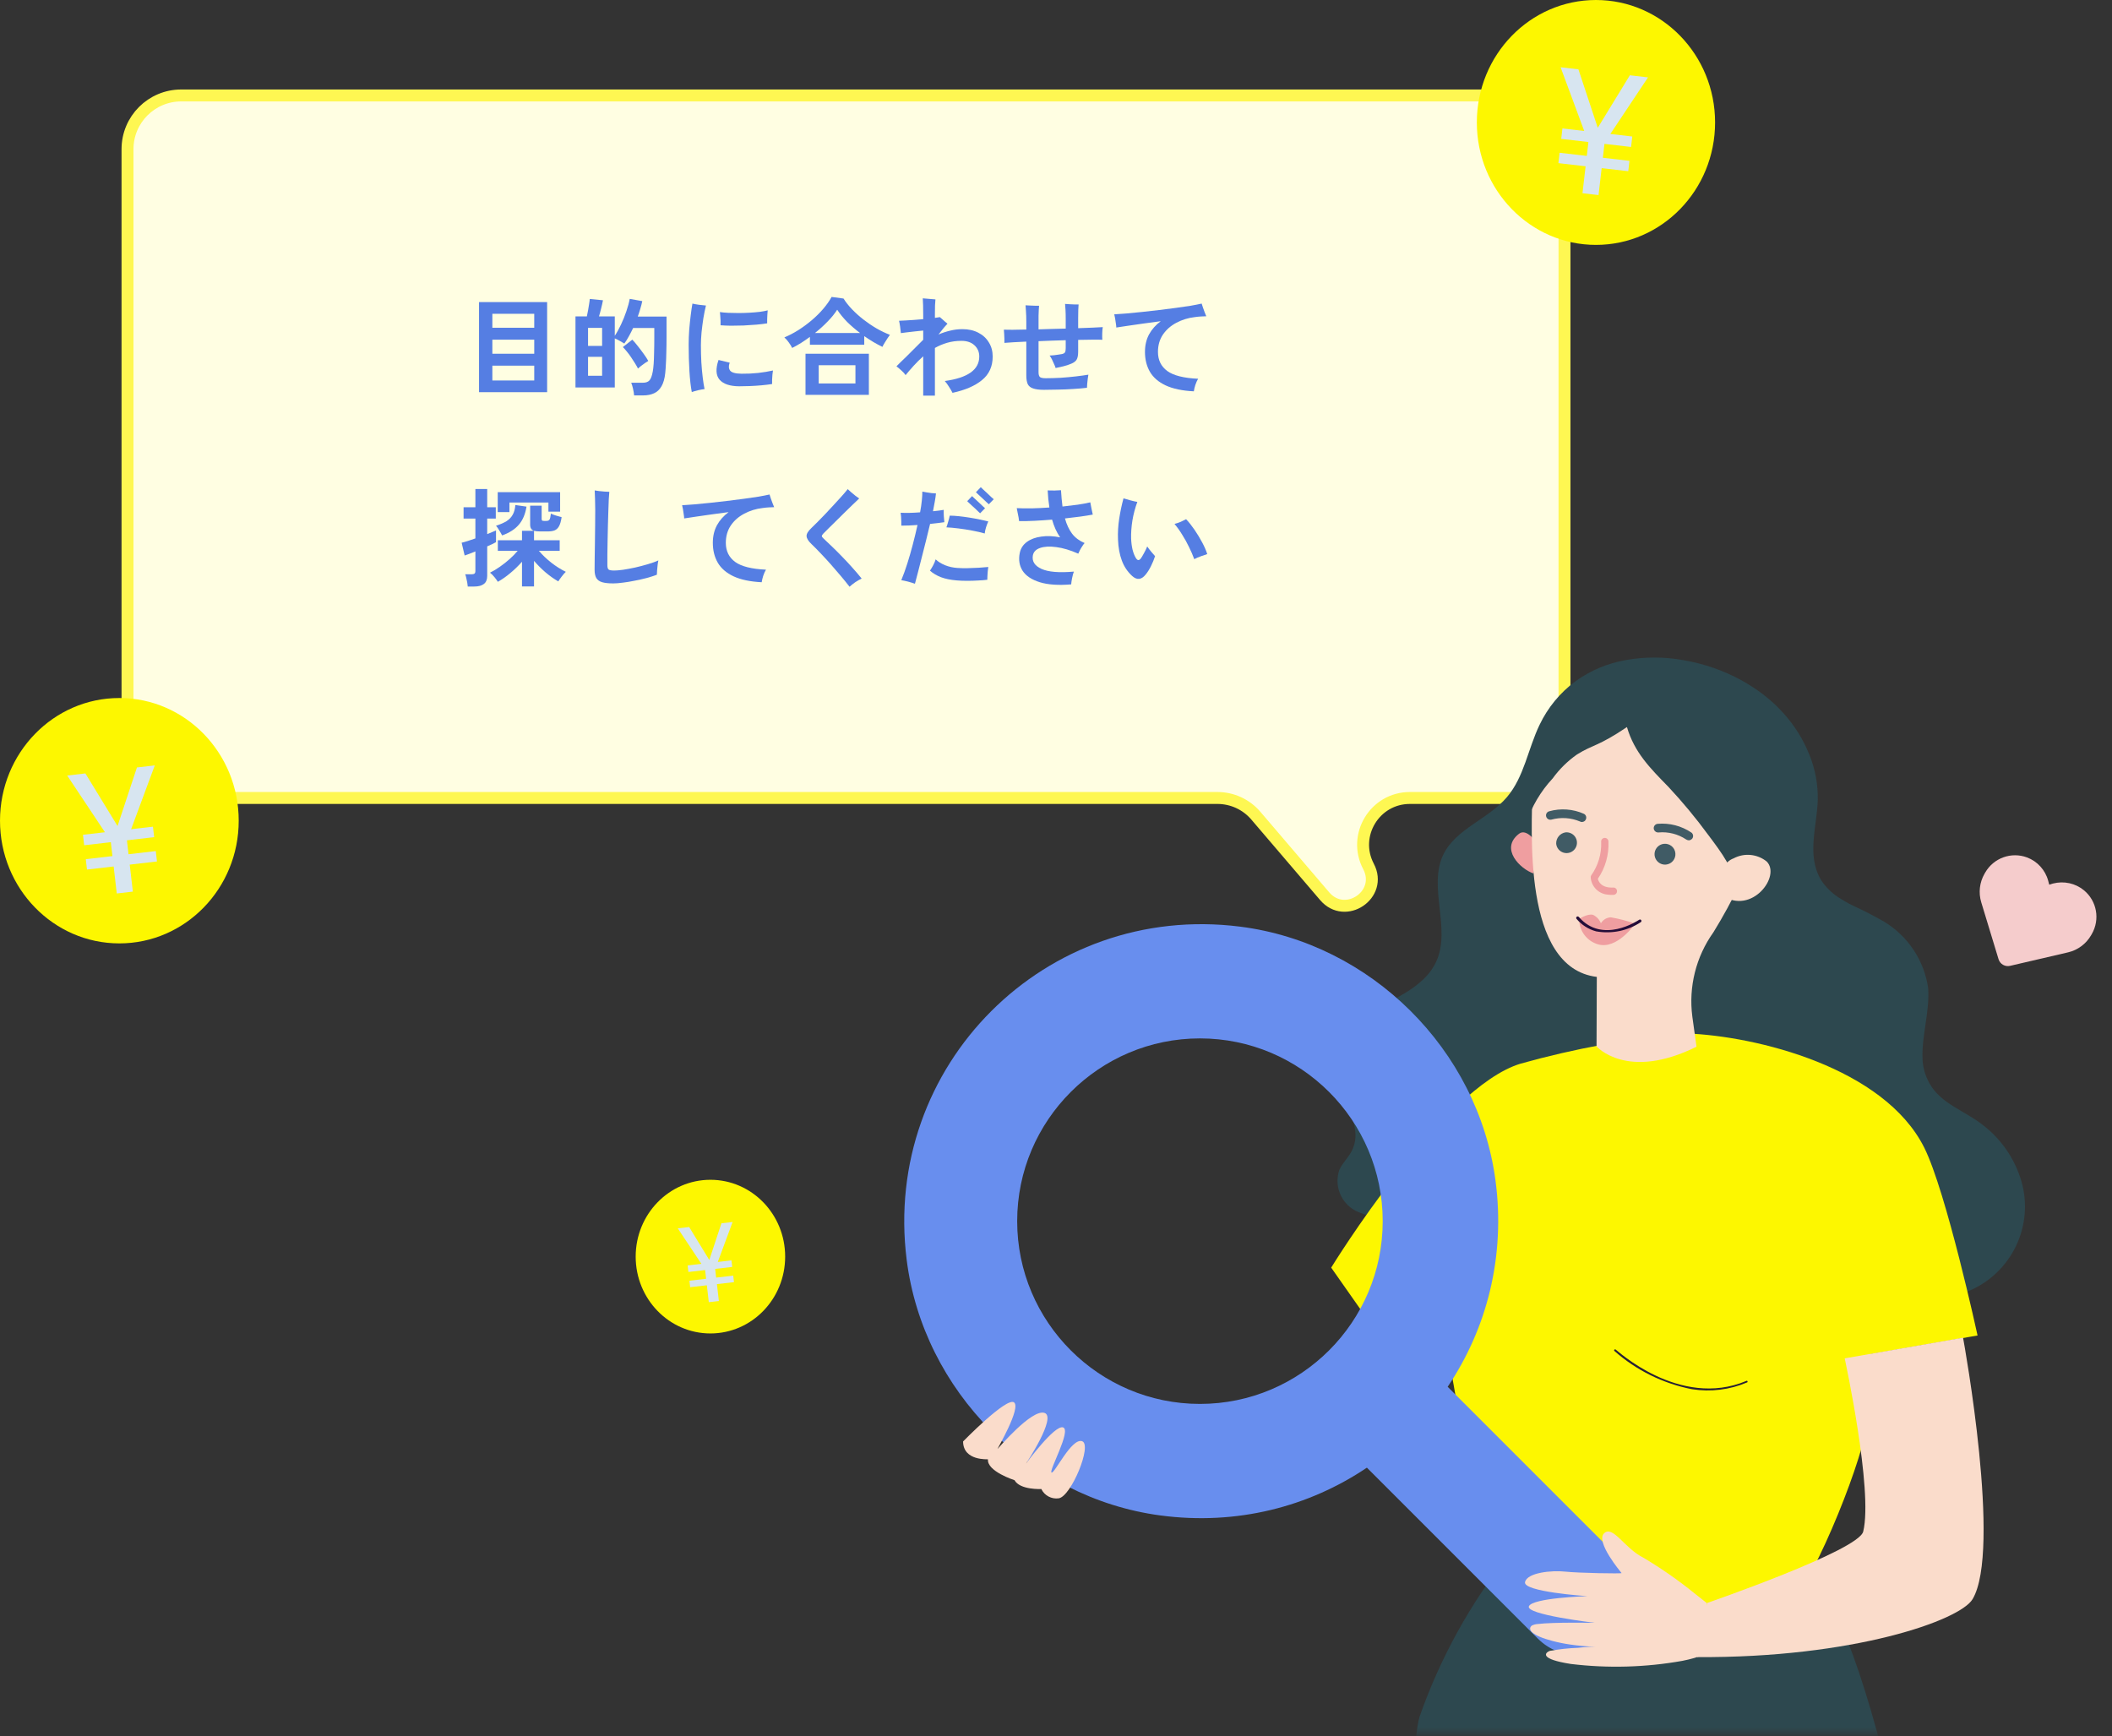 <svg width="354" height="291" viewBox="0 0 354 291" fill="none" xmlns="http://www.w3.org/2000/svg">
<rect x="0" y="0" width="354" height="291" fill="#333333" stroke="none"/>
<path d="M21.373 25C21.373 20.029 25.402 16 30.373 16H253.23C258.201 16 262.23 20.029 262.23 25L262.231 124.755C262.231 129.726 258.201 133.756 253.231 133.756H236.317C230.422 133.756 226.639 140.02 229.383 145.238C231.862 149.953 225.492 154.271 222.031 150.22L210.493 136.718C208.886 134.838 206.537 133.756 204.064 133.756H30.373C25.403 133.756 21.373 129.726 21.373 124.756L21.373 25Z" fill="#FFFEE2" stroke="#FEF752" stroke-width="2"/>
<path d="M267.505 41.049C256.478 41.049 247.539 31.86 247.539 20.524C247.539 9.189 256.478 0 267.505 0C278.532 0 287.471 9.189 287.471 20.524C287.471 31.86 278.532 41.049 267.505 41.049Z" fill="#FDF700"/>
<path d="M261.884 21.526L261.682 23.279L273.39 24.633L273.592 22.88L261.884 21.526ZM261.412 25.607L261.211 27.345L272.919 28.699L273.121 26.96L261.412 25.607ZM268.429 23.292L264.564 11.62L261.578 11.274L266.268 23.923L267.992 24.122L268.429 23.292ZM273.188 12.617L266.721 23.194L267.039 24.012L268.75 24.21L276.23 12.969L273.188 12.617ZM266.501 21.534L265.246 32.387L267.938 32.699L269.193 21.846L266.501 21.534Z" fill="#D7E5F0"/>
<mask id="mask0_10154_70292" style="mask-type:alpha" maskUnits="userSpaceOnUse" x="235" y="243" width="102" height="48">
<rect x="235.515" y="243.832" width="100.826" height="46.76" fill="#C4C4C4"/>
</mask>
<g mask="url(#mask0_10154_70292)">
<path d="M248.366 217.001C248.366 217.001 232.644 242.713 216.693 242.518C200.741 242.323 180.547 234.193 180.547 234.193L186.629 233.288C186.629 233.288 208.113 224.094 216.06 221.225C224.008 218.356 232.458 205.234 232.458 205.234L248.366 217.001Z" fill="#FADCCB"/>
<path d="M252.961 260.541C246.479 268.697 241.407 277.877 237.955 287.702C233.275 302.348 245.662 475.879 245.662 475.879H266.334C266.334 475.879 277.31 321.351 277.31 319.979C277.31 314.584 318.021 475.879 318.021 475.879H338.655C338.655 475.879 327.511 287.016 301.51 260.541L277.254 262.043L252.961 260.541Z" fill="#2D484F"/>
</g>
<path d="M227.197 190.326C227.195 191.271 226.96 192.201 226.513 193.034C225.933 194.107 224.989 194.973 224.495 196.097C224.056 197.37 224.086 198.758 224.58 200.011C225.074 201.264 226 202.3 227.191 202.933C229.239 203.966 231.579 204.27 233.823 203.796C234.246 203.737 234.672 203.653 235.102 203.545C237.721 202.902 240.194 201.748 242.811 200.992C243.478 200.814 244.163 200.64 244.858 200.523L245.284 200.439C250.468 199.841 255.687 199.599 260.903 199.717C267.05 199.473 273.291 198.38 279.3 199.746C286.218 201.311 291.942 205.954 298.106 209.465C304.401 213.06 311.271 215.538 318.413 216.79C321.307 217.391 324.282 217.505 327.213 217.127L327.871 217.004C328.462 216.888 329.045 216.734 329.616 216.544C333.053 215.207 335.894 212.681 337.622 209.426C339.35 206.172 339.849 202.407 339.028 198.815C338.043 194.731 335.679 191.11 332.335 188.561C329.408 186.229 325.365 185.037 323.462 181.682C322.712 180.396 322.292 178.945 322.24 177.458C322.076 173.68 323.48 169.49 323.183 165.597C322.851 163.313 322.014 161.13 320.733 159.208C319.452 157.286 317.76 155.671 315.778 154.482C314.083 153.5 312.341 152.602 310.557 151.793C309.695 151.365 308.86 150.884 308.056 150.353C306.957 149.617 306.012 148.673 305.274 147.575C302.743 143.429 304.554 138.551 304.685 134.087C304.734 131.501 304.258 128.931 303.286 126.533C302.274 123.982 300.812 121.632 298.971 119.595C298.269 118.8 297.511 118.055 296.705 117.366C295.805 116.58 294.849 115.86 293.844 115.213C293.214 114.796 292.578 114.416 291.939 114.054C288.888 112.383 285.579 111.234 282.149 110.654C278.968 110.077 275.709 110.072 272.527 110.639C269.479 111.167 266.591 112.38 264.081 114.185C261.503 116.087 259.435 118.594 258.059 121.484C256.118 125.498 255.478 130.22 252.581 133.616C249.449 137.313 244.029 138.927 241.933 143.217C239.295 148.697 243.271 155.639 240.737 161.174C239.082 164.801 235.18 166.689 231.671 168.582C228.162 170.475 224.466 173.09 223.958 177.082C223.296 181.576 227.163 186.08 227.197 190.326Z" fill="#2D484F"/>
<path d="M282.621 173.221C294.526 173.666 315.791 178.968 322.514 192.335C326.229 199.751 331.466 223.852 331.466 223.852L313.432 227.004C313.601 231.582 313.309 236.166 312.559 240.686C310.461 249.492 302.066 269.515 297.85 271.202C291.238 273.853 284.849 270.869 280.931 270.424C277.012 269.979 268.116 265.01 257.529 261.932C246.943 258.855 246.516 250.939 245.197 241.706C243.878 232.473 242.114 224.112 242.114 224.112L233.886 227.806L223.125 212.48C223.125 212.48 241.668 182.231 254.892 178.282C263.958 175.742 273.241 174.048 282.621 173.221Z" fill="#FDF700"/>
<path d="M257.525 141.216C257.525 141.216 255.895 138.767 254.614 139.75C251.326 142.278 254.857 145.679 257.036 146.412L257.525 141.216Z" fill="#EF9EA0"/>
<path d="M278.28 111.48C281.496 111.71 284.61 112.712 287.357 114.4C290.104 116.089 292.402 118.413 294.057 121.177C295.712 123.942 296.674 127.063 296.862 130.277C297.05 133.491 296.459 136.703 295.138 139.639C293.091 145.448 290.428 151.022 287.194 156.265C284.269 160.363 283.006 165.415 283.659 170.406L284.359 175.45C272.689 181.233 267.602 175.394 267.602 175.394L267.647 163.749C255.05 162.202 256.802 138.984 256.847 132.049C256.887 131.792 256.927 131.536 256.836 131.278C256.85 128.543 257.427 125.841 258.531 123.339C259.635 120.837 261.242 118.588 263.253 116.731C265.263 114.875 267.634 113.451 270.219 112.548C272.804 111.645 275.548 111.281 278.28 111.48Z" fill="#FADCCB"/>
<path d="M279.636 131.88C282.027 134.436 284.263 137.133 286.33 139.957C288.558 142.912 290.891 146.033 291.375 149.692C294.506 147.043 296.96 143.689 298.536 139.905C299.42 138.228 300.048 136.429 300.401 134.567C300.612 131.893 300.309 129.203 299.51 126.642C298.946 123.223 297.575 119.986 295.509 117.201C293.942 115.527 292.043 114.196 289.933 113.293C285.099 110.927 279.686 109.994 274.338 110.604C268.969 111.268 264.085 114.03 260.756 118.285C256.68 123.824 256.202 131.123 255.811 137.985C256.731 135.192 258.245 132.631 260.25 130.477C261.373 128.928 262.746 127.575 264.312 126.474C267.081 124.747 267.846 125.148 272.698 121.869C273.951 126.136 276.588 128.76 279.636 131.88Z" fill="#2D484F"/>
<path d="M288.999 145.269C289.329 144.625 289.889 144.13 290.569 143.88C291.444 143.413 292.438 143.214 293.426 143.308C294.414 143.402 295.353 143.784 296.125 144.407C298.562 146.869 293.599 153.395 288.714 150.121C288.659 150.113 287.263 148.695 288.999 145.269Z" fill="#FADCCB"/>
<path d="M260.838 141.432C260.819 140.975 260.968 140.527 261.259 140.174C261.55 139.821 261.961 139.588 262.414 139.519C262.757 139.488 263.102 139.558 263.405 139.722C263.708 139.886 263.956 140.135 264.117 140.439C264.279 140.743 264.347 141.088 264.312 141.43C264.278 141.772 264.142 142.097 263.924 142.362C263.705 142.628 263.412 142.823 263.082 142.923C262.753 143.023 262.401 143.022 262.071 142.923C261.741 142.824 261.448 142.629 261.229 142.364C261.009 142.098 260.874 141.774 260.838 141.432Z" fill="#405B65"/>
<path d="M277.328 143.34C277.285 142.878 277.428 142.418 277.725 142.061C278.022 141.704 278.449 141.48 278.912 141.438C279.374 141.395 279.835 141.538 280.193 141.834C280.55 142.131 280.775 142.558 280.817 143.02C280.839 143.248 280.815 143.479 280.746 143.698C280.678 143.918 280.568 144.121 280.421 144.298C280.274 144.475 280.093 144.621 279.889 144.728C279.686 144.835 279.463 144.9 279.234 144.921C279.005 144.943 278.774 144.918 278.554 144.85C278.334 144.782 278.13 144.671 277.953 144.524C277.776 144.377 277.63 144.197 277.523 143.994C277.415 143.79 277.349 143.568 277.328 143.34Z" fill="#405B65"/>
<path d="M264.604 154.065C264.604 154.065 266.151 153.067 267.027 153.354C267.623 153.642 268.088 154.142 268.331 154.757C268.505 154.464 268.75 154.22 269.043 154.046C269.336 153.872 269.668 153.774 270.009 153.761C271.396 154.006 272.761 154.362 274.09 154.828C274.09 154.828 271.013 159.265 267.82 158.28C266.939 158.018 266.163 157.485 265.602 156.758C265.04 156.031 264.722 155.146 264.692 154.228L264.604 154.065Z" fill="#EF9EA0"/>
<path d="M267.539 156.115C270.145 156.581 272.831 156.024 275.036 154.561C275.085 154.523 275.118 154.467 275.128 154.406C275.137 154.344 275.123 154.282 275.087 154.231C275.068 154.204 275.044 154.18 275.016 154.163C274.988 154.145 274.957 154.133 274.924 154.128C274.892 154.123 274.858 154.125 274.826 154.133C274.794 154.141 274.764 154.156 274.738 154.177C274.487 154.344 268.595 158.268 264.642 153.712C264.601 153.661 264.543 153.627 264.478 153.617C264.414 153.607 264.348 153.622 264.293 153.658C264.266 153.677 264.243 153.701 264.225 153.729C264.207 153.757 264.196 153.788 264.19 153.821C264.185 153.853 264.187 153.887 264.195 153.919C264.204 153.951 264.219 153.981 264.239 154.007C265.093 155.034 266.247 155.77 267.539 156.115Z" fill="#240D39"/>
<path d="M283.088 140.857C283.302 140.836 283.5 140.732 283.64 140.568C283.698 140.492 283.74 140.405 283.764 140.313C283.788 140.221 283.794 140.125 283.781 140.03C283.768 139.936 283.736 139.844 283.687 139.762C283.638 139.68 283.574 139.609 283.497 139.551C281.835 138.433 279.839 137.917 277.842 138.089C277.746 138.099 277.653 138.127 277.569 138.172C277.484 138.217 277.409 138.279 277.349 138.353C277.288 138.428 277.243 138.513 277.216 138.605C277.189 138.697 277.18 138.794 277.191 138.889C277.215 139.076 277.309 139.247 277.454 139.367C277.6 139.487 277.785 139.548 277.974 139.536C279.612 139.385 281.252 139.799 282.622 140.71C282.76 140.801 282.922 140.852 283.088 140.857Z" fill="#405B65"/>
<path d="M265.321 137.755C265.425 137.735 265.522 137.69 265.604 137.624C265.686 137.559 265.751 137.474 265.793 137.378C265.838 137.294 265.866 137.201 265.874 137.106C265.883 137.011 265.872 136.916 265.842 136.825C265.812 136.735 265.764 136.651 265.701 136.579C265.638 136.508 265.561 136.45 265.474 136.409C263.643 135.594 261.584 135.446 259.656 135.991C259.565 136.016 259.48 136.058 259.406 136.116C259.331 136.173 259.269 136.245 259.223 136.327C259.177 136.409 259.148 136.499 259.137 136.593C259.127 136.686 259.135 136.781 259.162 136.871C259.212 137.055 259.332 137.212 259.496 137.307C259.661 137.403 259.856 137.43 260.041 137.383C261.625 136.949 263.309 137.059 264.823 137.696C264.975 137.779 265.154 137.8 265.321 137.755Z" fill="#405B65"/>
<path d="M269.437 149.955C268.723 149.886 268.054 149.574 267.544 149.071C267.033 148.568 266.712 147.904 266.634 147.193C266.602 147.036 266.627 146.874 266.705 146.735C267.861 145.111 268.45 143.152 268.38 141.16C268.366 141.076 268.37 140.991 268.391 140.908C268.412 140.826 268.45 140.749 268.502 140.682C268.555 140.615 268.621 140.56 268.696 140.52C268.771 140.48 268.853 140.456 268.938 140.449C269.023 140.443 269.108 140.454 269.189 140.483C269.269 140.511 269.342 140.556 269.404 140.614C269.466 140.672 269.516 140.742 269.549 140.821C269.582 140.899 269.599 140.983 269.598 141.068C269.696 143.284 269.072 145.471 267.819 147.302C267.932 147.789 268.423 148.86 270.391 148.772C270.473 148.765 270.555 148.776 270.632 148.802C270.709 148.829 270.78 148.871 270.84 148.926C270.901 148.981 270.949 149.048 270.982 149.123C271.015 149.198 271.032 149.278 271.033 149.359C271.037 149.44 271.025 149.521 270.997 149.597C270.97 149.673 270.927 149.742 270.872 149.802C270.818 149.861 270.752 149.909 270.678 149.943C270.605 149.977 270.526 149.996 270.445 150C270.108 150.014 269.771 150 269.437 149.955Z" fill="#EF9EA0"/>
<path d="M283.604 232.859C278.76 231.915 274.257 229.691 270.565 226.42C270.548 226.389 270.541 226.353 270.546 226.318C270.551 226.283 270.567 226.25 270.592 226.224C270.617 226.199 270.65 226.182 270.685 226.176C270.72 226.171 270.757 226.176 270.788 226.193C270.898 226.21 281.47 236.185 292.691 231.477C292.705 231.464 292.722 231.453 292.741 231.448C292.76 231.442 292.78 231.441 292.799 231.444C292.818 231.447 292.837 231.454 292.853 231.465C292.869 231.476 292.883 231.491 292.892 231.508C292.914 231.54 292.923 231.578 292.917 231.615C292.911 231.653 292.891 231.687 292.861 231.71C289.946 232.956 286.737 233.354 283.604 232.859Z" fill="#272035"/>
<path d="M329.034 224.221C329.238 225.296 335.497 259.891 330.631 268.049C328.514 271.627 310.573 277.93 284.46 277.763L286.113 268.698C286.113 268.698 311.52 259.928 312.3 256.721C313.99 249.805 309.198 227.688 309.198 227.688L329.034 224.221Z" fill="#FADCCB"/>
<path d="M271.298 261.1L242.651 232.452C249.165 222.781 252.379 210.698 250.659 197.822C247.724 175.921 229.775 158.098 207.852 155.322C175.258 151.198 147.85 178.606 151.975 211.2C154.751 233.132 172.576 251.096 194.48 254.016C207.355 255.737 219.442 252.524 229.11 246.008L257.758 274.656C261.496 278.394 267.558 278.394 271.297 274.656C275.032 270.913 275.032 264.834 271.298 261.1ZM170.493 204.69C170.493 187.799 184.235 174.056 201.127 174.056C218.019 174.056 231.761 187.799 231.761 204.69C231.761 221.582 218.019 235.324 201.127 235.324C184.235 235.324 170.493 221.587 170.493 204.69Z" fill="#688EEE"/>
<path d="M268.858 257.019C267.391 258.446 271.7 263.544 271.793 263.674C271.886 263.804 264.55 263.674 262.339 263.433C260.129 263.192 255.969 263.582 255.616 265.195C255.263 266.808 265.72 267.531 266.072 267.549C265.757 267.549 256.898 267.846 256.266 269.236C255.635 270.627 266.983 271.98 267.317 272.017C267.094 272.017 260.334 271.888 257.715 272.221C257.379 272.241 257.05 272.329 256.749 272.481C255.969 273.129 256.749 274.149 260.222 275.058C261.188 275.312 262.168 275.511 263.157 275.651C264.565 275.866 265.985 275.989 267.41 276.022C267.224 276.022 265.942 276.022 264.475 276.207C262.886 276.263 261.303 276.437 259.739 276.726C258.922 277.06 258.049 278.098 263.305 278.914C269.518 279.665 275.809 279.49 281.97 278.395C283.342 278.134 284.685 277.742 285.982 277.227L286.075 271.535V268.699L284.013 267.067C281.296 264.866 278.422 262.865 275.414 261.079C272.257 259.503 270.344 255.591 268.858 257.019Z" fill="#FADCCB"/>
<path d="M161.425 241.619C161.425 241.619 168.671 234.185 169.951 235.06C171.232 235.935 167.086 242.968 167.197 242.88C167.307 242.792 172.894 236.173 175.053 236.824C177.211 237.475 171.972 245.332 171.972 245.332C171.972 245.332 176.778 238.758 178.192 239.263C179.607 239.768 175.768 246.545 176.25 246.824C176.733 247.103 179.574 241.011 181.361 241.569C183.148 242.126 179.521 250.867 177.453 251.148C176.865 251.23 176.266 251.123 175.742 250.842C175.218 250.562 174.797 250.122 174.539 249.588C174.539 249.588 170.979 249.784 170.044 248.106C170.044 248.106 165.4 246.629 165.596 244.61C165.639 244.57 161.459 244.939 161.425 241.619Z" fill="#FADCCB"/>
<path d="M332.635 146.453L332.752 146.25C334.163 143.806 337.129 142.739 339.764 143.725C341.476 144.36 342.827 145.832 343.305 147.631L343.482 148.291L344.111 148.096C345.939 147.629 347.857 148.044 349.295 149.228C351.467 151.017 352.025 154.119 350.614 156.563L350.497 156.766C349.659 158.217 348.257 159.259 346.625 159.636L336.916 161.895C336.513 161.989 336.089 161.926 335.729 161.718C335.37 161.511 335.103 161.175 334.983 160.779L332.084 151.241C331.597 149.64 331.797 147.904 332.635 146.453L332.635 146.453Z" fill="#F5CCCC"/>
<path d="M20.006 158.132C31.055 158.132 40.012 148.924 40.012 137.566C40.012 126.208 31.055 117 20.006 117C8.957 117 0 126.208 0 137.566C0 148.924 8.957 158.132 20.006 158.132Z" fill="#FDF700"/>
<path d="M25.638 138.569L25.841 140.325L14.109 141.682L13.906 139.925L25.638 138.569ZM26.111 142.657L26.312 144.4L14.58 145.756L14.379 144.014L26.111 142.657ZM19.079 140.338L22.952 128.642L25.945 128.296L21.245 140.97L19.517 141.17L19.079 140.338ZM14.312 129.642L20.791 140.24L20.473 141.06L18.759 141.258L11.263 129.994L14.312 129.642ZM21.012 138.577L22.269 149.452L19.571 149.764L18.314 138.889L21.012 138.577Z" fill="#D7E5F0"/>
<path d="M119.077 223.513C125.995 223.513 131.604 217.747 131.604 210.634C131.604 203.522 125.995 197.756 119.077 197.756C112.158 197.756 106.549 203.522 106.549 210.634C106.549 217.747 112.158 223.513 119.077 223.513Z" fill="#FDF700"/>
<path d="M122.604 211.262L122.731 212.362L115.385 213.211L115.258 212.112L122.604 211.262ZM122.9 213.822L123.027 214.913L115.68 215.763L115.554 214.672L122.9 213.822ZM118.497 212.37L120.923 205.046L122.797 204.829L119.854 212.766L118.772 212.891L118.497 212.37ZM115.512 205.672L119.569 212.308L119.37 212.822L118.297 212.946L113.603 205.893L115.512 205.672ZM119.707 211.267L120.495 218.077L118.805 218.272L118.018 211.463L119.707 211.267Z" fill="#D7E5F0"/>
<path d="M80.294 65.737V50.636H91.706V65.737H80.294ZM82.526 63.776H89.546V61.291H82.526V63.776ZM82.526 59.294H89.546V56.935H82.526V59.294ZM82.526 54.938H89.546V52.597H82.526V54.938Z" fill="#557EE3"/>
<path d="M106.286 66.278C106.262 65.966 106.202 65.594 106.106 65.162C106.01 64.742 105.908 64.406 105.8 64.153H107.78C108.26 64.153 108.62 64.022 108.86 63.758C109.1 63.493 109.286 62.989 109.418 62.245C109.478 61.91 109.526 61.495 109.562 61.004C109.598 60.499 109.622 59.876 109.634 59.132C109.658 58.376 109.67 57.452 109.67 56.359V54.974H106.124C105.896 55.453 105.656 55.922 105.404 56.377C105.164 56.822 104.912 57.224 104.648 57.584C104.444 57.452 104.186 57.301 103.874 57.133C103.562 56.953 103.286 56.816 103.046 56.719V64.945H96.458V53.029H98.366C98.438 52.73 98.504 52.4 98.564 52.039C98.636 51.667 98.696 51.307 98.744 50.959C98.804 50.611 98.84 50.33 98.852 50.114L101.066 50.33C100.994 50.725 100.892 51.181 100.76 51.697C100.64 52.202 100.52 52.645 100.4 53.029H103.046V56.288C103.406 55.748 103.754 55.117 104.09 54.398C104.438 53.666 104.738 52.922 104.99 52.166C105.254 51.398 105.44 50.708 105.548 50.096L107.654 50.474C107.57 50.882 107.462 51.301 107.33 51.733C107.21 52.166 107.066 52.609 106.898 53.066H111.722V56.359C111.722 57.404 111.71 58.297 111.686 59.041C111.674 59.785 111.65 60.434 111.614 60.986C111.59 61.526 111.554 62.035 111.506 62.516C111.41 63.452 111.2 64.195 110.876 64.748C110.564 65.299 110.15 65.689 109.634 65.918C109.118 66.157 108.512 66.278 107.816 66.278H106.286ZM106.934 61.778C106.814 61.526 106.652 61.237 106.448 60.913C106.244 60.578 106.022 60.236 105.782 59.888C105.542 59.528 105.296 59.197 105.044 58.898C104.804 58.597 104.588 58.358 104.396 58.178L105.98 56.935C106.244 57.2 106.544 57.547 106.88 57.98C107.228 58.411 107.564 58.855 107.888 59.312C108.212 59.755 108.47 60.151 108.662 60.499C108.518 60.584 108.332 60.703 108.104 60.859C107.876 61.016 107.654 61.178 107.438 61.346C107.222 61.514 107.054 61.657 106.934 61.778ZM98.564 62.983H100.922V59.816H98.564V62.983ZM98.564 57.98H100.922V54.956H98.564V57.98Z" fill="#557EE3"/>
<path d="M115.952 65.719C115.772 64.772 115.64 63.602 115.556 62.209C115.472 60.818 115.43 59.342 115.43 57.782C115.43 56.977 115.46 56.15 115.52 55.297C115.592 54.434 115.676 53.617 115.772 52.849C115.868 52.069 115.964 51.416 116.06 50.888C116.336 50.959 116.702 51.026 117.158 51.086C117.614 51.145 118.004 51.188 118.328 51.212C118.172 51.836 118.028 52.544 117.896 53.336C117.776 54.115 117.674 54.901 117.59 55.694C117.518 56.486 117.482 57.206 117.482 57.853C117.482 58.813 117.506 59.767 117.554 60.715C117.614 61.651 117.692 62.51 117.788 63.289C117.884 64.07 117.986 64.712 118.094 65.216C117.794 65.251 117.428 65.317 116.996 65.413C116.564 65.522 116.216 65.624 115.952 65.719ZM123.89 64.748C122.342 64.736 121.25 64.37 120.614 63.65C119.99 62.929 119.93 61.825 120.434 60.337L122.306 60.788C122.102 61.328 122.126 61.772 122.378 62.12C122.642 62.456 123.278 62.63 124.286 62.642C125.198 62.654 126.122 62.611 127.058 62.516C127.994 62.407 128.828 62.27 129.56 62.102C129.536 62.27 129.506 62.498 129.47 62.785C129.446 63.074 129.428 63.361 129.416 63.65C129.404 63.938 129.404 64.177 129.416 64.37C128.888 64.454 128.294 64.525 127.634 64.585C126.974 64.645 126.314 64.688 125.654 64.712C125.006 64.736 124.418 64.748 123.89 64.748ZM120.776 54.523C120.788 54.283 120.788 54.026 120.776 53.749C120.764 53.462 120.746 53.185 120.722 52.922C120.71 52.657 120.692 52.453 120.668 52.309C121.052 52.37 121.514 52.411 122.054 52.435C122.594 52.459 123.17 52.471 123.782 52.471C124.394 52.471 125.006 52.453 125.618 52.417C126.242 52.382 126.818 52.334 127.346 52.273C127.874 52.202 128.318 52.117 128.678 52.022C128.666 52.202 128.648 52.429 128.624 52.706C128.612 52.969 128.6 53.239 128.588 53.516C128.588 53.779 128.588 54.008 128.588 54.2C128.084 54.283 127.484 54.355 126.788 54.416C126.092 54.475 125.372 54.523 124.628 54.559C123.884 54.584 123.17 54.596 122.486 54.596C121.814 54.584 121.244 54.559 120.776 54.523Z" fill="#557EE3"/>
<path d="M132.782 58.322C132.626 58.01 132.428 57.691 132.188 57.367C131.948 57.032 131.708 56.761 131.468 56.557C132.248 56.233 133.028 55.825 133.808 55.334C134.6 54.83 135.35 54.278 136.058 53.678C136.778 53.066 137.42 52.429 137.984 51.77C138.56 51.097 139.028 50.431 139.388 49.772L141.386 50.041C141.77 50.654 142.25 51.26 142.826 51.859C143.402 52.459 144.038 53.029 144.734 53.569C145.43 54.109 146.156 54.602 146.912 55.045C147.668 55.477 148.418 55.837 149.162 56.126C149.054 56.27 148.916 56.468 148.748 56.719C148.592 56.959 148.436 57.206 148.28 57.458C148.124 57.709 147.998 57.938 147.902 58.142C147.41 57.901 146.906 57.632 146.39 57.331C145.874 57.02 145.364 56.69 144.86 56.342V57.782H135.752V56.468C135.26 56.828 134.762 57.169 134.258 57.493C133.754 57.806 133.262 58.081 132.782 58.322ZM135.014 66.188V59.294H145.634V66.188H135.014ZM137.228 64.279H143.384V61.219H137.228V64.279ZM136.598 55.819H144.158C143.39 55.243 142.67 54.626 141.998 53.965C141.338 53.294 140.78 52.609 140.324 51.913C139.916 52.562 139.382 53.221 138.722 53.894C138.074 54.566 137.366 55.208 136.598 55.819Z" fill="#557EE3"/>
<path d="M154.742 66.314V59.725C154.19 60.218 153.668 60.733 153.176 61.273C152.684 61.813 152.222 62.347 151.79 62.876C151.622 62.623 151.394 62.371 151.106 62.12C150.818 61.855 150.536 61.615 150.26 61.4C150.428 61.231 150.656 61.004 150.944 60.715C151.244 60.428 151.574 60.109 151.934 59.761C152.294 59.401 152.654 59.041 153.014 58.681C153.374 58.322 153.704 57.992 154.004 57.691C154.316 57.392 154.562 57.145 154.742 56.953V55.406C154.322 55.441 153.86 55.489 153.356 55.55C152.852 55.609 152.384 55.663 151.952 55.712C151.532 55.76 151.214 55.801 150.998 55.837C150.974 55.538 150.932 55.178 150.872 54.758C150.812 54.337 150.752 54.008 150.692 53.767C150.98 53.755 151.346 53.737 151.79 53.714C152.234 53.69 152.708 53.66 153.212 53.623C153.728 53.575 154.238 53.533 154.742 53.498V52.849C154.742 52.202 154.736 51.65 154.724 51.194C154.712 50.737 154.694 50.342 154.67 50.005C154.754 50.005 154.892 50.017 155.084 50.041C155.288 50.053 155.504 50.072 155.732 50.096C155.972 50.108 156.188 50.126 156.38 50.15C156.584 50.161 156.722 50.173 156.794 50.185C156.77 50.377 156.746 50.714 156.722 51.194C156.71 51.673 156.704 52.154 156.704 52.633V53.282C156.884 53.258 157.046 53.233 157.19 53.209C157.334 53.185 157.448 53.167 157.532 53.156C157.628 53.239 157.76 53.353 157.928 53.498C158.096 53.642 158.258 53.785 158.414 53.929C158.582 54.062 158.714 54.169 158.81 54.254C158.69 54.373 158.492 54.596 158.216 54.919C157.952 55.243 157.646 55.627 157.298 56.072C157.934 55.795 158.588 55.58 159.26 55.423C159.932 55.255 160.616 55.172 161.312 55.172C162.332 55.172 163.22 55.37 163.976 55.766C164.732 56.15 165.32 56.69 165.74 57.386C166.172 58.069 166.388 58.861 166.388 59.761C166.388 61.417 165.794 62.731 164.606 63.703C163.43 64.675 161.78 65.389 159.656 65.846C159.5 65.534 159.296 65.186 159.044 64.802C158.804 64.418 158.576 64.106 158.36 63.865C162.212 63.337 164.138 61.969 164.138 59.761C164.138 58.993 163.868 58.364 163.328 57.871C162.8 57.38 162.074 57.133 161.15 57.133C160.286 57.133 159.488 57.242 158.756 57.458C158.024 57.673 157.34 57.962 156.704 58.322V66.314H154.742Z" fill="#557EE3"/>
<path d="M174.992 65.341C174.2 65.341 173.588 65.263 173.156 65.108C172.724 64.963 172.424 64.718 172.256 64.37C172.1 64.01 172.022 63.523 172.022 62.911V57.26C171.242 57.295 170.528 57.331 169.88 57.367C169.244 57.404 168.734 57.44 168.35 57.475C168.362 57.295 168.362 57.068 168.35 56.791C168.35 56.516 168.338 56.239 168.314 55.964C168.302 55.675 168.284 55.441 168.26 55.261C168.644 55.273 169.124 55.279 169.7 55.279C170.288 55.267 170.936 55.255 171.644 55.243C171.704 55.243 171.764 55.243 171.824 55.243C171.896 55.243 171.962 55.243 172.022 55.243V53.911C172.022 53.239 172.004 52.675 171.968 52.219C171.944 51.752 171.92 51.404 171.896 51.175C172.1 51.188 172.346 51.2 172.634 51.212C172.934 51.224 173.222 51.236 173.498 51.248C173.786 51.248 174.008 51.248 174.164 51.248C174.152 51.416 174.134 51.656 174.11 51.968C174.098 52.267 174.086 52.592 174.074 52.94C174.074 53.288 174.074 53.611 174.074 53.911V55.208C174.818 55.184 175.574 55.16 176.342 55.136C177.122 55.111 177.884 55.093 178.628 55.081V53.389C178.628 52.825 178.616 52.34 178.592 51.931C178.568 51.511 178.544 51.181 178.52 50.941C178.736 50.953 178.988 50.971 179.276 50.995C179.564 51.008 179.846 51.02 180.122 51.032C180.398 51.032 180.62 51.032 180.788 51.032C180.764 51.26 180.746 51.566 180.734 51.95C180.722 52.334 180.716 52.795 180.716 53.336V55.01C181.604 54.974 182.408 54.944 183.128 54.919C183.86 54.883 184.43 54.853 184.838 54.83C184.79 55.105 184.76 55.459 184.748 55.892C184.736 56.312 184.742 56.666 184.766 56.953C184.346 56.929 183.782 56.923 183.074 56.935C182.366 56.935 181.58 56.947 180.716 56.971V58.934C180.716 59.557 180.626 60.014 180.446 60.301C180.266 60.578 179.966 60.8 179.546 60.968C179.126 61.148 178.688 61.291 178.232 61.4C177.788 61.508 177.356 61.603 176.936 61.688C176.888 61.508 176.804 61.291 176.684 61.039C176.576 60.776 176.456 60.511 176.324 60.248C176.192 59.983 176.06 59.767 175.928 59.599C176.144 59.587 176.384 59.569 176.648 59.545C176.924 59.51 177.182 59.474 177.422 59.438C177.674 59.401 177.866 59.371 177.998 59.347C178.262 59.288 178.43 59.191 178.502 59.059C178.586 58.928 178.628 58.694 178.628 58.358V57.026C177.884 57.05 177.122 57.074 176.342 57.097C175.574 57.121 174.818 57.151 174.074 57.188V62.389C174.074 62.785 174.152 63.056 174.308 63.2C174.464 63.331 174.788 63.398 175.28 63.398C176.06 63.398 176.894 63.373 177.782 63.325C178.67 63.266 179.522 63.188 180.338 63.092C181.166 62.995 181.862 62.9 182.426 62.803C182.39 62.995 182.354 63.236 182.318 63.523C182.282 63.812 182.252 64.094 182.228 64.37C182.204 64.633 182.192 64.844 182.192 64.999C181.52 65.084 180.758 65.15 179.906 65.198C179.054 65.257 178.196 65.293 177.332 65.305C176.48 65.329 175.7 65.341 174.992 65.341Z" fill="#557EE3"/>
<path d="M200.102 65.594C198.17 65.498 196.598 65.168 195.386 64.603C194.186 64.04 193.304 63.278 192.74 62.318C192.188 61.358 191.912 60.248 191.912 58.987C191.912 57.883 192.14 56.906 192.596 56.053C193.064 55.202 193.718 54.464 194.558 53.84C193.574 53.971 192.596 54.103 191.624 54.236C190.664 54.367 189.788 54.493 188.996 54.614C188.216 54.721 187.586 54.818 187.106 54.901C187.106 54.721 187.082 54.493 187.034 54.218C186.998 53.929 186.956 53.648 186.908 53.371C186.86 53.084 186.812 52.855 186.764 52.688C187.328 52.651 188.006 52.603 188.798 52.544C189.602 52.471 190.472 52.388 191.408 52.291C192.344 52.196 193.298 52.087 194.27 51.968C195.254 51.847 196.196 51.727 197.096 51.608C198.008 51.487 198.836 51.367 199.58 51.248C200.336 51.115 200.948 50.995 201.416 50.888C201.476 51.068 201.548 51.289 201.632 51.553C201.728 51.818 201.824 52.081 201.92 52.346C202.016 52.609 202.106 52.831 202.19 53.011C201.926 53.023 201.638 53.035 201.326 53.047C201.026 53.059 200.666 53.096 200.246 53.156C199.13 53.288 198.104 53.605 197.168 54.109C196.232 54.602 195.482 55.261 194.918 56.09C194.366 56.917 194.09 57.883 194.09 58.987C194.09 60.355 194.612 61.423 195.656 62.191C196.7 62.947 198.422 63.38 200.822 63.487C200.642 63.788 200.486 64.135 200.354 64.531C200.234 64.915 200.15 65.269 200.102 65.594Z" fill="#557EE3"/>
<path d="M87.494 98.296V94.156C86.906 94.828 86.258 95.457 85.55 96.046C84.854 96.633 84.152 97.126 83.444 97.522C83.324 97.317 83.138 97.059 82.886 96.748C82.634 96.436 82.382 96.183 82.13 95.992C82.67 95.728 83.222 95.397 83.786 95.001C84.35 94.606 84.89 94.18 85.406 93.724C85.934 93.255 86.39 92.787 86.774 92.32H83.444V90.555H87.494V88.972H89.51C89.078 88.84 88.862 88.498 88.862 87.945V84.76H90.788V86.938C90.788 87.094 90.812 87.195 90.86 87.243C90.908 87.291 91.022 87.316 91.202 87.316H91.58C91.832 87.316 92.006 87.243 92.102 87.1C92.198 86.956 92.276 86.62 92.336 86.091C92.528 86.188 92.81 86.296 93.182 86.415C93.554 86.523 93.872 86.614 94.136 86.686C94.04 87.346 93.896 87.85 93.704 88.198C93.524 88.534 93.278 88.767 92.966 88.9C92.666 89.019 92.264 89.079 91.76 89.079H90.554C90.11 89.079 89.762 89.043 89.51 88.972V90.555H93.812V92.32H90.32C90.908 93.016 91.604 93.681 92.408 94.317C93.212 94.942 94.022 95.451 94.838 95.847C94.61 96.064 94.376 96.334 94.136 96.657C93.896 96.969 93.71 97.234 93.578 97.45C92.87 97.053 92.156 96.549 91.436 95.938C90.728 95.326 90.086 94.683 89.51 94.011V98.296H87.494ZM78.404 98.314C78.392 98.121 78.362 97.894 78.314 97.629C78.266 97.377 78.212 97.126 78.152 96.874C78.104 96.621 78.044 96.418 77.972 96.261H79.016C79.256 96.261 79.424 96.225 79.52 96.153C79.628 96.082 79.682 95.931 79.682 95.704V92.427C79.286 92.584 78.926 92.728 78.602 92.859C78.29 92.98 78.05 93.064 77.882 93.112L77.378 90.969C77.654 90.909 77.996 90.814 78.404 90.681C78.812 90.549 79.238 90.406 79.682 90.249V86.919H77.702V85.029H79.682V81.969H81.662V85.029H83.102V86.919H81.662V89.529C82.334 89.266 82.826 89.061 83.138 88.918V90.879C82.982 90.963 82.772 91.072 82.508 91.204C82.256 91.323 81.974 91.45 81.662 91.582V96.531C81.662 97.156 81.476 97.606 81.104 97.882C80.744 98.169 80.204 98.314 79.484 98.314H78.404ZM83.426 85.84V82.492H93.884V85.767H91.922V84.237H85.388V85.84H83.426ZM84.164 89.746C84.044 89.505 83.882 89.224 83.678 88.9C83.486 88.564 83.306 88.305 83.138 88.126C83.846 87.897 84.428 87.645 84.884 87.37C85.34 87.082 85.688 86.722 85.928 86.29C86.18 85.858 86.33 85.311 86.378 84.651L88.25 84.921C88.046 86.194 87.614 87.207 86.954 87.963C86.306 88.719 85.376 89.314 84.164 89.746Z" fill="#557EE3"/>
<path d="M102.794 97.791C102.014 97.791 101.396 97.725 100.94 97.594C100.484 97.462 100.154 97.228 99.95 96.891C99.758 96.555 99.662 96.088 99.662 95.487C99.662 94.924 99.668 94.257 99.68 93.49C99.692 92.722 99.704 91.924 99.716 91.096C99.728 90.076 99.74 89.061 99.752 88.053C99.764 87.046 99.77 86.181 99.77 85.462C99.77 84.814 99.758 84.183 99.734 83.572C99.722 82.96 99.704 82.504 99.68 82.204C99.848 82.228 100.088 82.263 100.4 82.311C100.712 82.347 101.03 82.377 101.354 82.401C101.678 82.425 101.936 82.438 102.128 82.438C102.104 82.701 102.074 83.121 102.038 83.698C102.014 84.273 101.99 84.945 101.966 85.713C101.942 86.469 101.918 87.273 101.894 88.126C101.882 88.966 101.864 89.805 101.84 90.645C101.828 91.474 101.816 92.242 101.804 92.95C101.804 93.657 101.804 94.251 101.804 94.731C101.804 95.115 101.876 95.362 102.02 95.469C102.164 95.578 102.476 95.632 102.956 95.632C103.316 95.632 103.808 95.59 104.432 95.505C105.056 95.409 105.734 95.284 106.466 95.127C107.198 94.96 107.906 94.773 108.59 94.57C109.286 94.365 109.874 94.156 110.354 93.939C110.306 94.132 110.264 94.383 110.228 94.695C110.192 95.007 110.162 95.314 110.138 95.614C110.114 95.913 110.102 96.153 110.102 96.334C109.61 96.525 109.034 96.712 108.374 96.891C107.726 97.059 107.054 97.21 106.358 97.341C105.662 97.486 105.002 97.594 104.378 97.665C103.754 97.749 103.226 97.791 102.794 97.791Z" fill="#557EE3"/>
<path d="M127.67 97.594C125.738 97.498 124.166 97.168 122.954 96.603C121.754 96.04 120.872 95.278 120.308 94.317C119.756 93.358 119.48 92.248 119.48 90.987C119.48 89.883 119.708 88.906 120.164 88.053C120.632 87.201 121.286 86.463 122.126 85.84C121.142 85.972 120.164 86.103 119.192 86.236C118.232 86.368 117.356 86.493 116.564 86.614C115.784 86.722 115.154 86.817 114.674 86.901C114.674 86.722 114.65 86.493 114.602 86.218C114.566 85.93 114.524 85.647 114.476 85.371C114.428 85.084 114.38 84.856 114.332 84.688C114.896 84.651 115.574 84.603 116.366 84.543C117.17 84.472 118.04 84.388 118.976 84.291C119.912 84.195 120.866 84.088 121.838 83.968C122.822 83.847 123.764 83.728 124.664 83.608C125.576 83.487 126.404 83.368 127.148 83.248C127.904 83.115 128.516 82.996 128.984 82.888C129.044 83.067 129.116 83.29 129.2 83.553C129.296 83.817 129.392 84.082 129.488 84.346C129.584 84.609 129.674 84.832 129.758 85.011C129.494 85.023 129.206 85.035 128.894 85.047C128.594 85.059 128.234 85.096 127.814 85.156C126.698 85.287 125.672 85.606 124.736 86.109C123.8 86.602 123.05 87.261 122.486 88.09C121.934 88.918 121.658 89.883 121.658 90.987C121.658 92.356 122.18 93.424 123.224 94.192C124.268 94.948 125.99 95.379 128.39 95.487C128.21 95.787 128.054 96.135 127.922 96.531C127.802 96.915 127.718 97.269 127.67 97.594Z" fill="#557EE3"/>
<path d="M142.394 98.35C141.962 97.785 141.476 97.186 140.936 96.549C140.396 95.901 139.838 95.254 139.262 94.606C138.686 93.957 138.116 93.34 137.552 92.751C137 92.163 136.49 91.647 136.022 91.204C135.494 90.7 135.218 90.255 135.194 89.871C135.17 89.487 135.446 89.025 136.022 88.486C136.286 88.246 136.616 87.921 137.012 87.513C137.42 87.094 137.864 86.638 138.344 86.145C138.824 85.641 139.298 85.132 139.766 84.615C140.246 84.1 140.69 83.614 141.098 83.157C141.506 82.701 141.836 82.311 142.088 81.987C142.244 82.132 142.436 82.305 142.664 82.51C142.904 82.713 143.144 82.912 143.384 83.103C143.636 83.296 143.846 83.445 144.014 83.553C143.702 83.841 143.324 84.201 142.88 84.633C142.448 85.053 141.986 85.504 141.494 85.984C141.014 86.451 140.54 86.919 140.072 87.388C139.616 87.844 139.202 88.251 138.83 88.612C138.47 88.972 138.194 89.248 138.002 89.439C137.834 89.62 137.75 89.763 137.75 89.871C137.762 89.968 137.858 90.1 138.038 90.267C138.47 90.663 138.956 91.126 139.496 91.653C140.036 92.169 140.594 92.728 141.17 93.328C141.746 93.915 142.31 94.522 142.862 95.145C143.426 95.769 143.948 96.382 144.428 96.981C144.092 97.138 143.732 97.341 143.348 97.594C142.976 97.858 142.658 98.109 142.394 98.35Z" fill="#557EE3"/>
<path d="M153.356 97.846C153.02 97.725 152.63 97.606 152.186 97.486C151.754 97.377 151.382 97.299 151.07 97.251C151.418 96.412 151.754 95.481 152.078 94.462C152.402 93.442 152.708 92.379 152.996 91.275C153.284 90.171 153.548 89.079 153.788 87.999C152.816 88.072 151.91 88.108 151.07 88.108C151.082 87.939 151.082 87.718 151.07 87.442C151.07 87.165 151.058 86.889 151.034 86.614C151.01 86.326 150.986 86.103 150.962 85.948C151.406 85.972 151.91 85.978 152.474 85.966C153.05 85.954 153.632 85.924 154.22 85.876C154.352 85.18 154.448 84.531 154.508 83.931C154.568 83.332 154.598 82.822 154.598 82.401C154.778 82.438 155.006 82.48 155.282 82.528C155.558 82.576 155.84 82.618 156.128 82.653C156.428 82.677 156.68 82.695 156.884 82.707C156.836 83.163 156.764 83.65 156.668 84.165C156.572 84.669 156.476 85.18 156.38 85.695C156.728 85.659 157.052 85.624 157.352 85.588C157.664 85.552 157.94 85.51 158.18 85.462C158.168 85.749 158.174 86.109 158.198 86.541C158.234 86.962 158.264 87.291 158.288 87.531C157.976 87.579 157.61 87.627 157.19 87.675C156.782 87.724 156.35 87.772 155.894 87.82C155.702 88.635 155.486 89.523 155.246 90.484C155.006 91.431 154.766 92.379 154.526 93.328C154.286 94.275 154.064 95.145 153.86 95.938C153.656 96.718 153.488 97.353 153.356 97.846ZM160.34 97.287C159.32 97.204 158.444 97.023 157.712 96.748C156.98 96.46 156.368 96.094 155.876 95.65C156.044 95.409 156.224 95.109 156.416 94.749C156.608 94.377 156.746 94.047 156.83 93.76C157.214 94.132 157.73 94.456 158.378 94.731C159.038 94.996 159.734 95.151 160.466 95.2C160.994 95.236 161.576 95.248 162.212 95.236C162.86 95.224 163.484 95.2 164.084 95.163C164.696 95.127 165.218 95.085 165.65 95.037C165.626 95.23 165.596 95.469 165.56 95.757C165.536 96.034 165.518 96.303 165.506 96.567C165.494 96.82 165.488 97.023 165.488 97.18C165.032 97.24 164.504 97.281 163.904 97.305C163.316 97.341 162.71 97.359 162.086 97.359C161.474 97.359 160.892 97.335 160.34 97.287ZM165.056 89.421C164.432 89.242 163.73 89.079 162.95 88.936C162.182 88.791 161.414 88.671 160.646 88.576C159.89 88.48 159.218 88.419 158.63 88.395C158.726 88.144 158.828 87.82 158.936 87.424C159.056 87.028 159.14 86.698 159.188 86.433C159.632 86.433 160.136 86.463 160.7 86.523C161.276 86.584 161.864 86.662 162.464 86.757C163.076 86.853 163.658 86.962 164.21 87.082C164.762 87.189 165.242 87.297 165.65 87.406C165.518 87.681 165.392 88.011 165.272 88.395C165.152 88.779 165.08 89.121 165.056 89.421ZM164.282 86.037C164.258 86.013 164.174 85.936 164.03 85.803C163.886 85.659 163.712 85.492 163.508 85.299C163.304 85.108 163.1 84.921 162.896 84.742C162.692 84.549 162.518 84.388 162.374 84.255C162.23 84.112 162.146 84.028 162.122 84.004L162.932 83.157C162.968 83.194 163.094 83.314 163.31 83.517C163.526 83.71 163.766 83.931 164.03 84.183C164.294 84.424 164.528 84.645 164.732 84.85C164.948 85.041 165.074 85.156 165.11 85.192L164.282 86.037ZM165.74 84.525C165.704 84.49 165.578 84.376 165.362 84.183C165.158 83.98 164.924 83.757 164.66 83.517C164.396 83.266 164.156 83.043 163.94 82.852C163.736 82.647 163.616 82.534 163.58 82.51L164.39 81.663C164.426 81.7 164.552 81.82 164.768 82.023C164.984 82.216 165.224 82.438 165.488 82.689C165.752 82.93 165.986 83.151 166.19 83.356C166.406 83.547 166.532 83.656 166.568 83.68L165.74 84.525Z" fill="#557EE3"/>
<path d="M179.546 97.954C177.398 98.133 175.646 98.013 174.29 97.594C172.934 97.174 171.974 96.537 171.41 95.686C170.858 94.822 170.696 93.826 170.924 92.698C171.08 91.93 171.476 91.311 172.112 90.844C172.748 90.376 173.552 90.076 174.524 89.944C175.496 89.799 176.552 89.841 177.692 90.07C177.116 89.242 176.666 88.251 176.342 87.1C175.322 87.183 174.332 87.249 173.372 87.297C172.412 87.346 171.56 87.364 170.816 87.352C170.804 87.195 170.774 86.986 170.726 86.722C170.678 86.457 170.624 86.188 170.564 85.912C170.516 85.624 170.468 85.377 170.42 85.174C171.152 85.21 171.992 85.222 172.94 85.21C173.888 85.186 174.872 85.138 175.892 85.066C175.82 84.609 175.76 84.147 175.712 83.68C175.664 83.2 175.628 82.707 175.604 82.204C175.952 82.216 176.342 82.222 176.774 82.222C177.206 82.21 177.56 82.192 177.836 82.168C177.86 82.659 177.896 83.133 177.944 83.59C177.992 84.046 178.04 84.484 178.088 84.903C178.976 84.808 179.822 84.706 180.626 84.597C181.43 84.478 182.138 84.346 182.75 84.201C182.798 84.501 182.864 84.85 182.948 85.246C183.032 85.641 183.104 85.978 183.164 86.254C182.54 86.374 181.826 86.487 181.022 86.596C180.218 86.704 179.378 86.805 178.502 86.901C178.79 87.933 179.192 88.791 179.708 89.475C180.236 90.147 180.932 90.663 181.796 91.023C181.676 91.156 181.544 91.335 181.4 91.564C181.256 91.779 181.124 92.001 181.004 92.23C180.884 92.457 180.794 92.65 180.734 92.805C179.402 92.218 178.178 91.852 177.062 91.707C175.946 91.552 175.034 91.6 174.326 91.852C173.63 92.091 173.228 92.511 173.12 93.112C172.952 94.096 173.438 94.846 174.578 95.362C175.718 95.877 177.524 96.028 179.996 95.811C179.876 96.135 179.774 96.513 179.69 96.945C179.606 97.377 179.558 97.713 179.546 97.954Z" fill="#557EE3"/>
<path d="M189.77 96.549C189.002 95.853 188.426 94.996 188.042 93.975C187.658 92.956 187.442 91.773 187.394 90.43C187.346 89.29 187.412 88.132 187.592 86.956C187.772 85.779 188.012 84.639 188.312 83.535C188.636 83.632 189.014 83.74 189.446 83.859C189.878 83.98 190.274 84.07 190.634 84.129C190.262 85.138 189.986 86.175 189.806 87.243C189.638 88.311 189.566 89.314 189.59 90.249C189.614 90.909 189.692 91.528 189.824 92.103C189.968 92.68 190.154 93.153 190.382 93.525C190.526 93.754 190.664 93.874 190.796 93.885C190.928 93.885 191.072 93.79 191.228 93.597C191.372 93.394 191.546 93.1 191.75 92.716C191.966 92.332 192.146 91.96 192.29 91.6C192.494 91.9 192.728 92.206 192.992 92.517C193.268 92.817 193.472 93.052 193.604 93.219C193.424 93.784 193.196 94.341 192.92 94.894C192.656 95.433 192.356 95.907 192.02 96.316C191.312 97.192 190.562 97.269 189.77 96.549ZM200.174 93.724C199.934 93.064 199.64 92.385 199.292 91.689C198.956 90.981 198.578 90.297 198.158 89.638C197.75 88.966 197.318 88.359 196.862 87.82C197.198 87.736 197.552 87.615 197.924 87.46C198.296 87.291 198.59 87.147 198.806 87.028C199.274 87.519 199.742 88.108 200.21 88.791C200.678 89.475 201.104 90.177 201.488 90.897C201.872 91.606 202.16 92.266 202.352 92.877C202.088 92.962 201.752 93.076 201.344 93.219C200.936 93.364 200.546 93.531 200.174 93.724Z" fill="#557EE3"/>
</svg>
